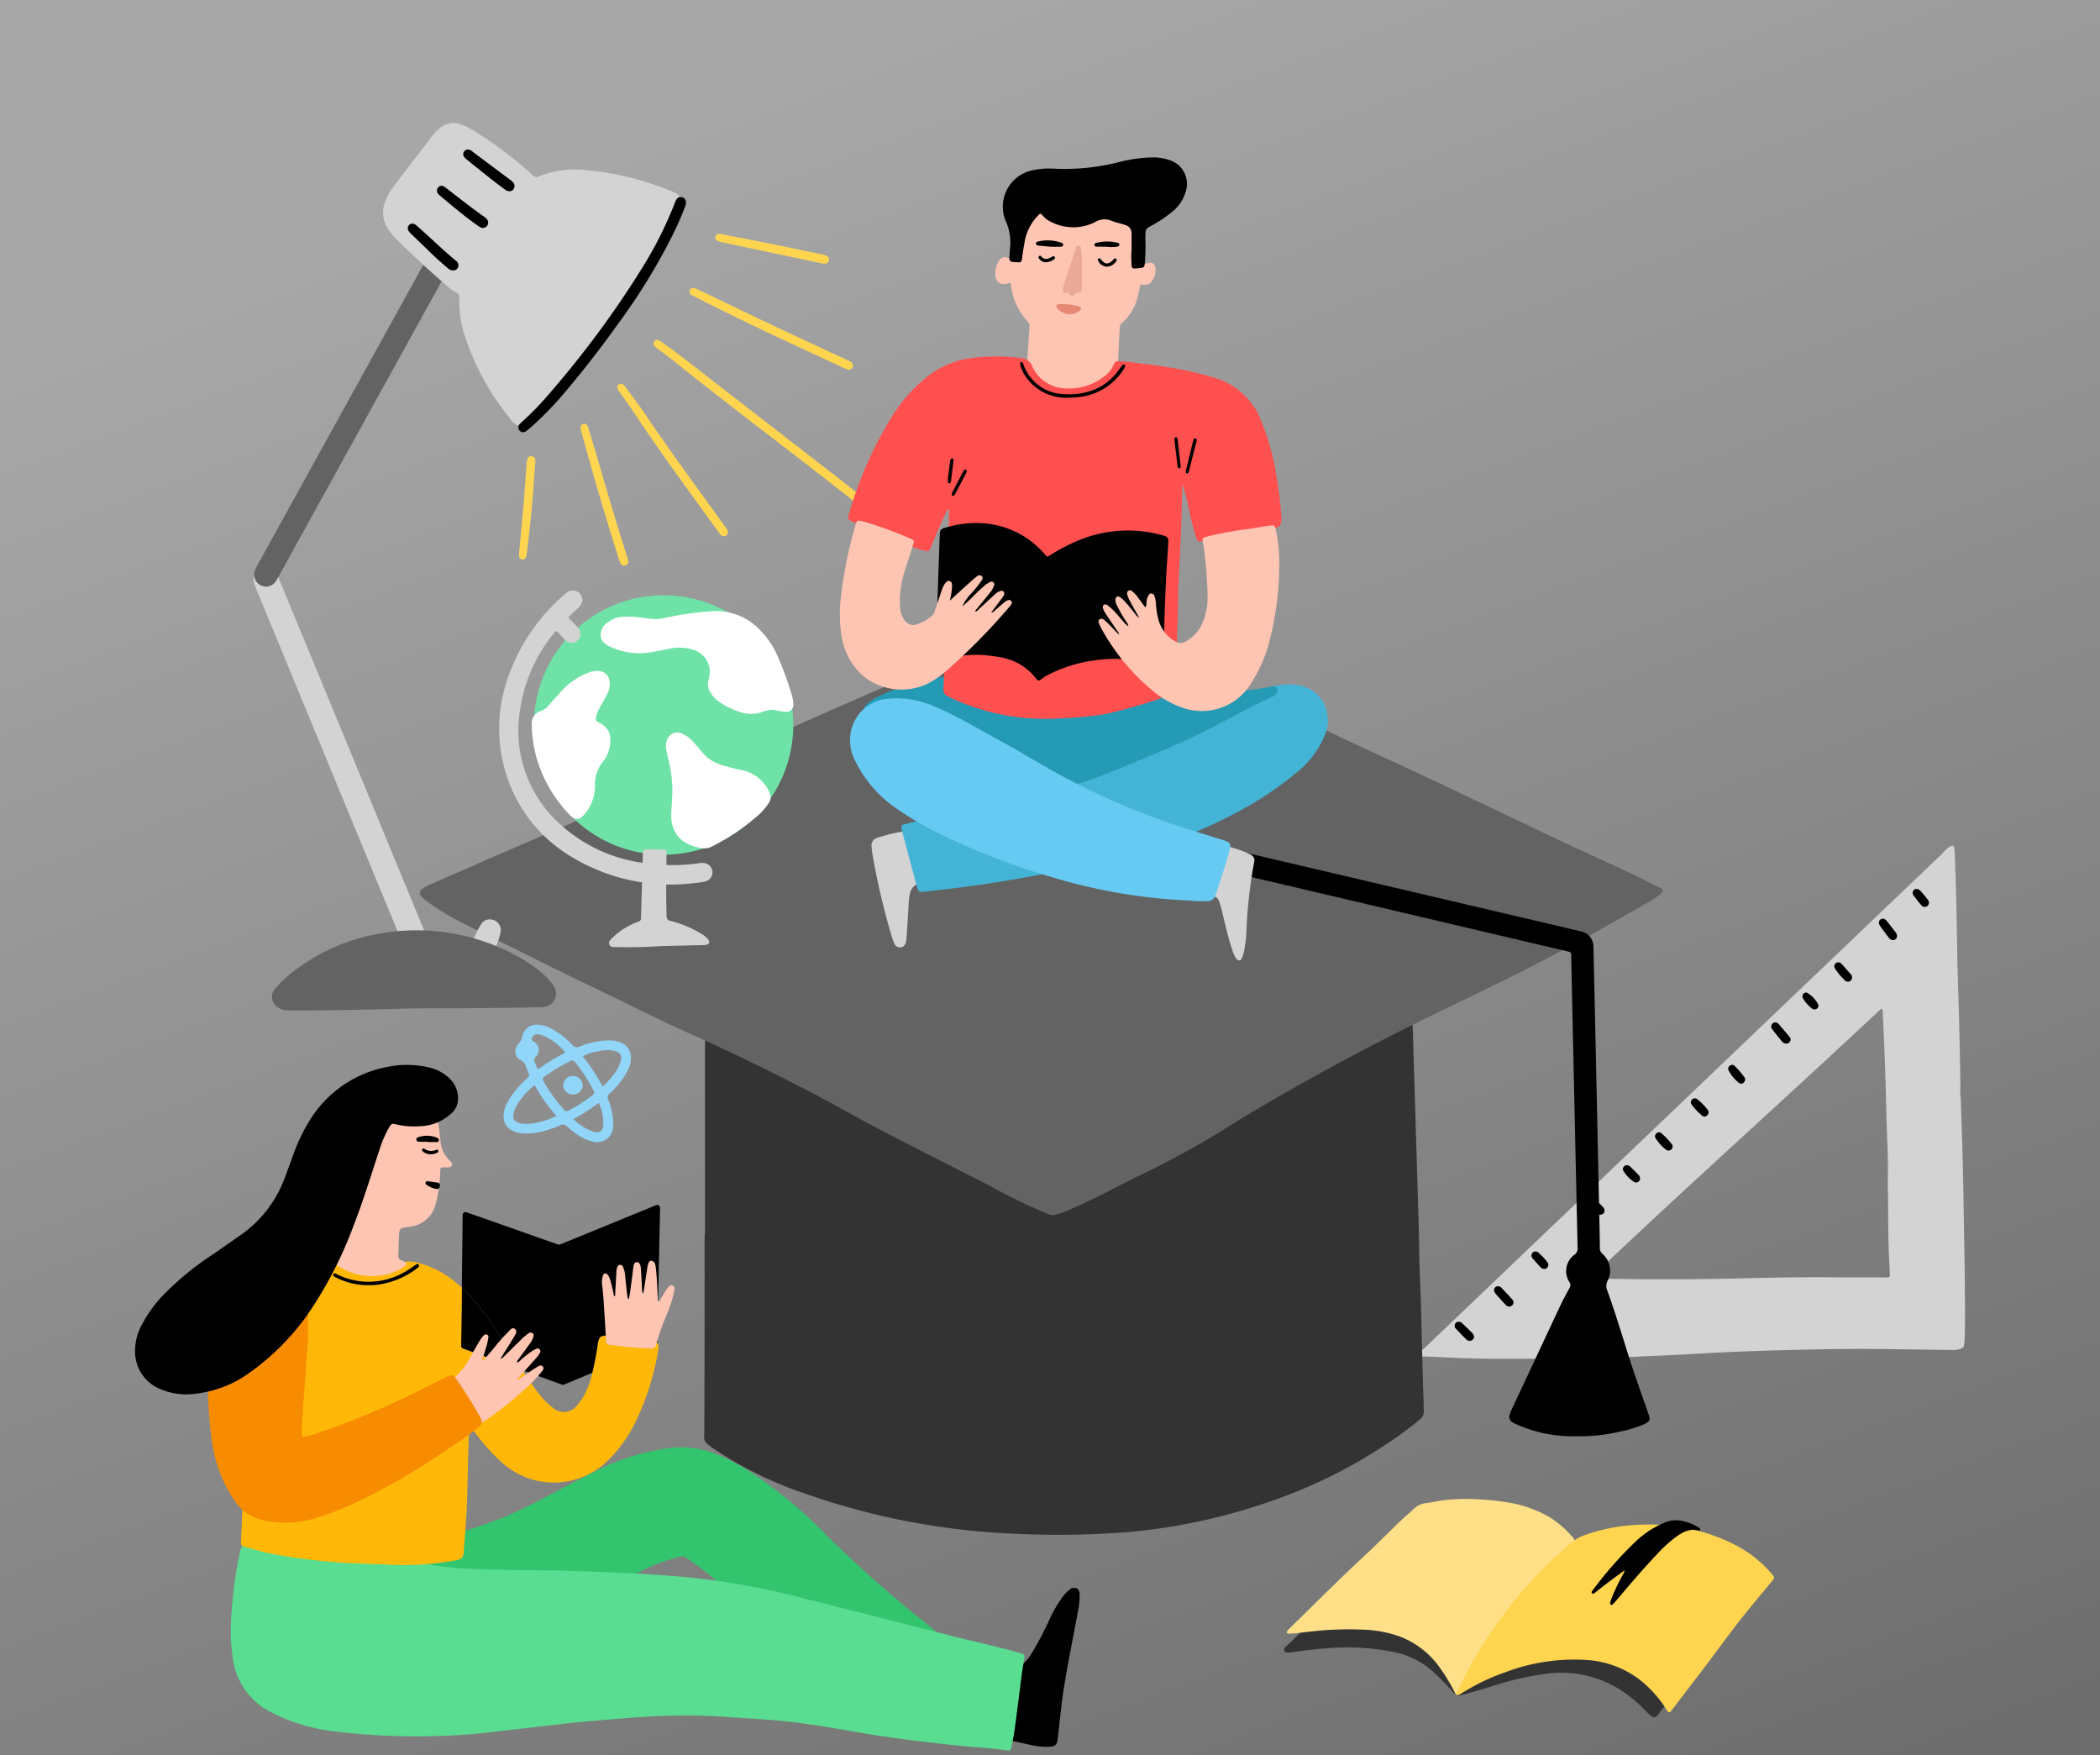 <svg xmlns="http://www.w3.org/2000/svg" xmlns:xlink="http://www.w3.org/1999/xlink" width="280" height="234" viewBox="0 0 280 234">
  <rect x="0" y="0" width="280" height="234" fill="#808080" stroke="none"/>
  <defs>
    <linearGradient id="linear-gradient" x1="0.5" x2="0.947" y2="1" gradientUnits="objectBoundingBox">
      <stop offset="0" stop-color="#a7a7a7"/>
      <stop offset="1" stop-color="#6d6d6d"/>
    </linearGradient>
  </defs>
  <g id="Group_9190" data-name="Group 9190" transform="translate(-972 -1703.191)">
    <rect id="_22221" data-name="22221" width="280" height="234" transform="translate(972 1703.191)" fill="url(#linear-gradient)"/>
    <g id="OBJECTS" transform="translate(-23.501 1468.375)">
      <g id="Group_9047" data-name="Group 9047" transform="translate(1184.769 347.555)">
        <path id="Path_13290" data-name="Path 13290" d="M2343.647,1022.3c.1,3.048.212,6.1.285,9.144.083,3.465.121,6.931.19,10.4q.114,5.753.093,11.506c0,.6-.045,1.2-.09,1.8-.042.565-.129.636-.68.8a3.252,3.252,0,0,1-.96.1q-4.678-.062-9.357-.124c-4.9-.06-9.8.055-14.693.193q-5.228.148-10.453.464c-2.467.149-4.937.228-7.405.356-3.924.205-7.851.261-11.778.265-3.674,0-7.348.068-11.021-.05-1.916-.061-3.831-.163-5.746-.246a1.651,1.651,0,0,1-.277-.02c-.266-.058-.333-.207-.2-.455a2.572,2.572,0,0,1,.565-.6q9.349-8.932,18.7-17.86,25.143-24.011,50.29-48.02a6.042,6.042,0,0,1,1.054-.993c.414-.24.569-.173.651.3a3.2,3.2,0,0,1,.031.415c.185,4.456.272,8.913.34,13.372.047,3.072.176,6.143.253,9.214.064,2.541.108,5.082.153,7.623.014.808,0,1.616,0,2.424Zm-49.327,24.131a1.459,1.459,0,0,0,.694.1q9.877.214,19.755-.035c4.111-.106,8.225-.169,12.339-.128,2.2.022,4.391.013,6.586.007.537,0,.52-.02.5-.552-.072-1.546-.155-3.092-.186-4.639-.043-2.149-.02-4.3-.069-6.447-.032-1.434.03-2.865-.008-4.3-.055-2.055-.156-4.109-.2-6.165-.1-4.412-.265-8.82-.477-13.228-.007-.151.06-.328-.2-.5C2320.248,1022.559,2307.122,1034.254,2294.32,1046.435Z" transform="translate(-2271.488 -988.818)" fill="#d3d3d3"/>
        <path id="Path_13291" data-name="Path 13291" d="M2616.445,1161.881a.684.684,0,0,1,.533.278q.7.812,1.381,1.634a.511.511,0,0,1,.031.7.593.593,0,0,1-.751.145.731.731,0,0,1-.27-.206q-.653-.8-1.29-1.62a.561.561,0,0,1-.043-.705A.5.5,0,0,1,2616.445,1161.881Z" transform="translate(-2569.036 -1138.319)"/>
        <path id="Path_13292" data-name="Path 13292" d="M2723.782,1062.575a.552.552,0,0,1-.761.531.851.851,0,0,1-.319-.254c-.406-.529-.815-1.057-1.191-1.607-.243-.356-.192-.667.073-.855s.553-.125.833.219c.392.481.764.979,1.146,1.469A.936.936,0,0,1,2723.782,1062.575Z" transform="translate(-2660.107 -1050.556)"/>
        <path id="Path_13293" data-name="Path 13293" d="M2347.1,1422.318a.57.57,0,0,1-.961.425c-.231-.222-.443-.465-.658-.7-.261-.29-.532-.573-.772-.88-.269-.344-.256-.65-.005-.857a.569.569,0,0,1,.8.1c.485.489.947,1,1.412,1.509A.717.717,0,0,1,2347.1,1422.318Z" transform="translate(-2334.571 -1361.45)"/>
        <path id="Path_13294" data-name="Path 13294" d="M2306.415,1455a.707.707,0,0,1,.487.233c.431.417.868.829,1.285,1.26.306.316.331.608.115.859a.6.6,0,0,1-.917-.033c-.469-.444-.912-.915-1.354-1.386a.534.534,0,0,1-.121-.637A.506.506,0,0,1,2306.415,1455Z" transform="translate(-2301.172 -1391.531)"/>
        <path id="Path_13295" data-name="Path 13295" d="M2678.334,1103.05a.578.578,0,0,1,.371.17c.433.48.864.963,1.285,1.454a.581.581,0,0,1,.081.652.535.535,0,0,1-.878.139,7.848,7.848,0,0,1-1.329-1.591A.528.528,0,0,1,2678.334,1103.05Z" transform="translate(-2622.461 -1087.497)"/>
        <path id="Path_13296" data-name="Path 13296" d="M2576.006,1205.327c-.018.446-.465.741-.79.506a4.934,4.934,0,0,1-1.437-1.726.467.467,0,0,1,.2-.6.441.441,0,0,1,.576-.006,11.271,11.271,0,0,1,1.386,1.61A.58.58,0,0,1,2576.006,1205.327Z" transform="translate(-2532.583 -1174.182)"/>
        <path id="Path_13297" data-name="Path 13297" d="M2504.485,1271.344a.545.545,0,0,1-.833.516,5.889,5.889,0,0,1-1.434-1.556.478.478,0,0,1,.1-.629.469.469,0,0,1,.631-.073,10.325,10.325,0,0,1,1.467,1.531A.574.574,0,0,1,2504.485,1271.344Z" transform="translate(-2470.738 -1231.296)"/>
        <path id="Path_13298" data-name="Path 13298" d="M2537.264,1236.754a.523.523,0,0,1,.8-.477,7.584,7.584,0,0,1,1.45,1.458.519.519,0,0,1-.049.7.482.482,0,0,1-.684.086,7.847,7.847,0,0,1-1.448-1.551A.608.608,0,0,1,2537.264,1236.754Z" transform="translate(-2501.08 -1202.508)"/>
        <path id="Path_13299" data-name="Path 13299" d="M2472.919,1303.41a.531.531,0,0,1-.81.461,4.762,4.762,0,0,1-1.417-1.487.446.446,0,0,1,.094-.572.49.49,0,0,1,.628-.108,1.538,1.538,0,0,1,.325.252c.313.306.616.621.927.929A.781.781,0,0,1,2472.919,1303.41Z" transform="translate(-2443.513 -1259.045)"/>
        <path id="Path_13300" data-name="Path 13300" d="M2382.779,1388.489a.627.627,0,0,1-.479-.239c-.342-.373-.691-.742-1.015-1.13a.549.549,0,1,1,.773-.776,8.683,8.683,0,0,1,1.137,1.2.583.583,0,0,1,.052.708A.485.485,0,0,1,2382.779,1388.489Z" transform="translate(-2366.17 -1332.058)"/>
        <path id="Path_13301" data-name="Path 13301" d="M2754.919,1031.184a.73.73,0,0,1,.614.245c.327.385.663.764.967,1.166a.6.6,0,0,1-.031.864.585.585,0,0,1-.85-.145c-.347-.4-.667-.819-.986-1.24a.551.551,0,0,1-.044-.647A.471.471,0,0,1,2754.919,1031.184Z" transform="translate(-2688.746 -1025.416)"/>
        <path id="Path_13302" data-name="Path 13302" d="M2438.607,1335.558a.532.532,0,0,1-.843.485,6,6,0,0,1-1.264-1.271.484.484,0,0,1,.089-.687.472.472,0,0,1,.636-.049,8.918,8.918,0,0,1,1.259,1.183A.562.562,0,0,1,2438.607,1335.558Z" transform="translate(-2413.944 -1286.948)"/>
        <path id="Path_13303" data-name="Path 13303" d="M2646.991,1132.609a3.607,3.607,0,0,1,1.6,1.713.539.539,0,0,1-.849.443,4.767,4.767,0,0,1-1.233-1.387A.517.517,0,0,1,2646.991,1132.609Z" transform="translate(-2595.385 -1113.032)"/>
      </g>
      <g id="Group_9048" data-name="Group 9048" transform="translate(1166.713 434.633)">
        <path id="Path_13304" data-name="Path 13304" d="M2147.8,1752.578a18.046,18.046,0,0,1,4.563.448,12.208,12.208,0,0,1,6.884,4.161,39.429,39.429,0,0,1,2.7,3.329.4.4,0,0,0,.54.178,2.315,2.315,0,0,0,.392-.164,29.057,29.057,0,0,1,6.386-2.657,34.364,34.364,0,0,1,6.133-1.432,15.217,15.217,0,0,1,9.305,1.707,13.048,13.048,0,0,1,4.738,4.311c.356.54.351.6-.057,1.1-.235.286-.437.6-.664.889-.319.41-.594.445-.987.109-.268-.23-.514-.486-.76-.739a18.586,18.586,0,0,0-2.143-1.9,14.737,14.737,0,0,0-10.845-2.961,40.623,40.623,0,0,0-7.589,1.752c-1.071.332-2.152.632-3.23.941-.222.064-.448.117-.676.158a1.119,1.119,0,0,1-1.135-.416,34.327,34.327,0,0,0-2.512-2.582,10.988,10.988,0,0,0-5.554-2.759,31.353,31.353,0,0,0-8.786-.461q-2.349.183-4.675.537a2.507,2.507,0,0,1-.532.042.41.41,0,0,1-.333-.677.725.725,0,0,1,.141-.157c.717-.607,1.358-1.291,2.033-1.941a1.316,1.316,0,0,1,.8-.373c1.383-.147,2.764-.31,4.149-.432C2146.655,1752.537,2147.229,1752.578,2147.8,1752.578Z" transform="translate(-2138.865 -1735.661)" fill="#333"/>
        <path id="Path_13305" data-name="Path 13305" d="M2179.906,1634.182c-.014.2-.17.3-.291.425q-1.531,1.579-3.072,3.151a67.674,67.674,0,0,0-6.515,7.447q-1.935,2.647-3.693,5.41a20.357,20.357,0,0,0-1.795,3.457c-.072.184-.09.461-.359.462-.224,0-.285-.241-.371-.408a23.9,23.9,0,0,0-2.1-3.413,11.46,11.46,0,0,0-5.576-4.079,16.27,16.27,0,0,0-4.625-.781,43.617,43.617,0,0,0-5.4.111c-1.155.1-2.3.248-3.457.369a7.476,7.476,0,0,1-.907.052c-.309-.006-.373-.159-.183-.4a3.5,3.5,0,0,1,.33-.344c3.288-3.213,6.531-6.469,9.9-9.6,1.605-1.495,3.148-3.053,4.731-4.57.638-.612,1.307-1.192,1.965-1.783a2.574,2.574,0,0,1,1.462-.686c.883-.107,1.751-.325,2.639-.419a24.674,24.674,0,0,1,4.326-.1,34.329,34.329,0,0,1,4.358.469,16.266,16.266,0,0,1,5.191,1.89,13.223,13.223,0,0,1,3.015,2.579A1.31,1.31,0,0,1,2179.906,1634.182Z" transform="translate(-2141.105 -1628.418)" fill="#ffe088"/>
        <path id="Path_13306" data-name="Path 13306" d="M2333.41,1653.57a25.142,25.142,0,0,1,11.154,2.529,15.944,15.944,0,0,1,5.3,4.1c.354.431.375.463.021.893-1.02,1.24-2.054,2.469-3.073,3.709-2.118,2.578-4.037,5.3-6.061,7.95q-2.1,2.752-4.206,5.507a2.23,2.23,0,0,1-.205.242.237.237,0,0,1-.4-.039c-.083-.114-.156-.235-.233-.352a15.855,15.855,0,0,0-3.465-3.834,12.962,12.962,0,0,0-7.038-2.64,25.854,25.854,0,0,0-10.911,1.634,27.433,27.433,0,0,0-5.709,2.735,2.658,2.658,0,0,1-.466.255c-.229.086-.353-.029-.293-.256a1.414,1.414,0,0,1,.1-.241,58.3,58.3,0,0,1,15.359-19.9,5.345,5.345,0,0,1,1.669-.905,24.305,24.305,0,0,1,6.367-1.308C2332.017,1653.6,2332.711,1653.574,2333.41,1653.57Z" transform="translate(-2284.805 -1650.146)" fill="#ffd550"/>
        <path id="Path_13307" data-name="Path 13307" d="M2444.41,1656.077c-1.2.865-2.321,1.695-3.42,2.559-.181.142-.357.291-.542.427-.108.079-.23.222-.372.094-.163-.147-.016-.283.069-.412.01-.015.021-.028.032-.042a50.935,50.935,0,0,1,5.819-6.576,12.541,12.541,0,0,1,3.985-2.505,3.815,3.815,0,0,1,2.158-.117,6.581,6.581,0,0,1,2.119.852,1.472,1.472,0,0,1,.134.086.2.2,0,0,1,.094.226.168.168,0,0,1-.218.1c-1.362-.328-2.377.364-3.358,1.119a19.407,19.407,0,0,0-2.168,2.029c-1.915,2.009-3.7,4.126-5.491,6.243-.136.161-.282.315-.433.463a.2.2,0,0,1-.245.038.2.2,0,0,1-.1-.224,4.967,4.967,0,0,1,.178-.6,29.41,29.41,0,0,1,1.547-3.228A1.2,1.2,0,0,0,2444.41,1656.077Z" transform="translate(-2399.004 -1646.548)"/>
      </g>
      <g id="Group_9050" data-name="Group 9050" transform="translate(1051.49 316.068)">
        <g id="Group_9049" data-name="Group 9049" transform="translate(0 0)">
          <path id="Path_13308" data-name="Path 13308" d="M1570.981,1188.2q0-13.244,0-26.488a4.743,4.743,0,0,1,.025-.761.618.618,0,0,1,.922-.5,8.634,8.634,0,0,1,.8.412q22.11,11.932,44.213,23.877a1,1,0,0,0,1.136-.061q7.474-4.451,15.017-8.785c5.715-3.275,11.5-6.417,17.426-9.292,3.034-1.471,6-3.088,8.989-4.644,1.476-.768,2.976-1.487,4.486-2.182.084-.039.167-.08.253-.113.666-.255,1.039-.042,1.081.67.056.946.067,1.894.1,2.841q.347,11.47.691,22.94c.08,2.726.088,5.455.206,8.179.236,5.427.255,10.859.479,16.285.015.369,0,.74.025,1.109a1.26,1.26,0,0,1-.5,1.084c-.931.8-1.91,1.533-2.906,2.246a67.462,67.462,0,0,1-17.494,8.864,79.213,79.213,0,0,1-18.179,3.912,118.639,118.639,0,0,1-15.515.248,95.771,95.771,0,0,1-28.132-5.427,50.779,50.779,0,0,1-11.846-5.828c-1.675-1.13-1.366-1.082-1.363-2.65.006-4.461.028-8.922.035-13.382q.01-6.275,0-12.551Z" transform="translate(-1532.973 -1104.825)" fill="#333"/>
          <path id="Path_13309" data-name="Path 13309" d="M1376.984,838.294a2.331,2.331,0,0,1-.963-.266,74.56,74.56,0,0,1-7.348-3.574c-4.979-2.542-9.969-5.06-14.931-7.635-2.6-1.351-5.141-2.828-7.734-4.2q-8.732-4.618-17.75-8.652c-4.323-1.936-8.531-4.11-12.807-6.145-5.528-2.63-10.967-5.441-16.476-8.109a33.172,33.172,0,0,1-5.587-3.335,3.971,3.971,0,0,1-.62-.55.633.633,0,0,1,.122-1.059,6.272,6.272,0,0,1,1.281-.686c3.279-1.435,6.557-2.876,9.843-4.3,12.02-5.2,24.074-10.319,36.055-15.6,10.355-4.569,20.7-9.146,31.177-13.44,2.542-1.043,5.139-1.949,7.66-3.048a1.707,1.707,0,0,1,1.4-.006c1.2.48,2.353,1.075,3.519,1.632q12.944,6.183,25.8,12.541c4.852,2.384,9.774,4.616,14.677,6.893,6.516,3.025,12.984,6.149,19.472,9.234,3.379,1.607,6.8,3.133,10.19,4.709,1.277.593,2.5,1.3,3.794,1.862a1.809,1.809,0,0,1,.3.165c.244.168.269.365.047.569a7.82,7.82,0,0,1-1.38,1.041c-3.447,1.977-6.9,3.946-10.387,5.848-5.724,3.119-11.592,5.946-17.458,8.777-8.14,3.928-16.124,8.145-23.92,12.716-1.893,1.11-3.764,2.26-5.621,3.43a122.033,122.033,0,0,1-11.147,6.037c-2.817,1.389-5.577,2.9-8.456,4.159a14.679,14.679,0,0,1-2.323.9C1377.238,838.242,1377.057,838.278,1376.984,838.294Z" transform="translate(-1292.534 -757.539)" fill="#636363"/>
        </g>
        <path id="Path_13310" data-name="Path 13310" d="M2098.37,1065.1a18.26,18.26,0,0,1-7.858-1.555,4.579,4.579,0,0,1-.561-.27.847.847,0,0,1-.41-1.121,3.951,3.951,0,0,1,.2-.516q3.241-6.938,6.491-13.871c.383-.815.819-1.6,1.249-2.4a.7.7,0,0,0,0-.823,2.7,2.7,0,0,1,.681-3.648,1.008,1.008,0,0,0,.416-.934q-.432-19.271-.846-38.543c-.019-.879.126-.816-.818-1.038q-13.187-3.095-26.371-6.2-11.027-2.591-22.055-5.18a3.629,3.629,0,0,1-.723-.231,1.467,1.467,0,0,1,.618-2.791,2.938,2.938,0,0,1,.752.1q11.161,2.627,22.324,5.248,13.524,3.173,27.049,6.343c.2.048.406.09.606.146a2.031,2.031,0,0,1,1.574,2.022q.137,5.927.266,11.854.268,12.34.533,24.679.039,1.8.06,3.605a.963.963,0,0,0,.328.786,2.971,2.971,0,0,1,.71,3.6,1.544,1.544,0,0,0-.052,1.307c1.407,3.864,2.495,7.833,3.837,11.719.543,1.572,1.1,3.137,1.647,4.709.29.835.221,1.027-.593,1.408a15.261,15.261,0,0,1-3.107.956A23.546,23.546,0,0,1,2098.37,1065.1Z" transform="translate(-1944.22 -954.878)"/>
      </g>
      <g id="Group_9051" data-name="Group 9051" transform="translate(1062.052 313.537)">
        <path id="Path_13311" data-name="Path 13311" d="M1438.747,761.085a17.291,17.291,0,1,1-16.943-17.416A17.239,17.239,0,0,1,1438.747,761.085Z" transform="translate(-1399.529 -743.024)" fill="#6fe2a8"/>
        <path id="Path_13312" data-name="Path 13312" d="M1484.582,1005.3c-2.043.133-3.958.177-5.875.126-.342-.009-.76.054-.921-.32-.175-.4.172-.688.427-.938a9.623,9.623,0,0,1,3.252-2.066c.533-.21.527-.207.543-.781q.118-4.119.246-8.239c.02-.63.058-.673.672-.683q.969-.015,1.94.009c.531.014.543.039.538.563-.013,1.362-.034,2.725-.038,4.088,0,1.409-.011,2.817.051,4.226a.59.59,0,0,0,.526.652,15.123,15.123,0,0,1,4.134,1.737,2.989,2.989,0,0,1,.854.7c.309.412.2.68-.315.761a5.954,5.954,0,0,1-.76.036C1488.055,1005.212,1486.254,1005.256,1484.582,1005.3Z" transform="translate(-1463.086 -957.887)" fill="#d3d3d3"/>
        <path id="Path_13313" data-name="Path 13313" d="M1473.613,759.827c.9.044,1.793.2,2.689.286a5.358,5.358,0,0,0,1.784-.123,40.552,40.552,0,0,1,6.163-.889,8.047,8.047,0,0,1,6.694,2.706,10.607,10.607,0,0,1,2.073,3.092,40.108,40.108,0,0,1,2.043,5.588,3.476,3.476,0,0,1,.146.955.951.951,0,0,1-1.142,1.056,7.868,7.868,0,0,1-1.161-.186,2.131,2.131,0,0,0-1.292.043c-.15.058-.315.078-.464.138a4.573,4.573,0,0,1-3.378-.069,10.137,10.137,0,0,1-2.518-1.293,3.722,3.722,0,0,1-1.143-1.281,2.06,2.06,0,0,1-.208-1.6,3.291,3.291,0,0,0,.135-.606,3.06,3.06,0,0,0-2.282-3.434,6.111,6.111,0,0,0-3.282-.063c-.773.135-1.54.307-2.314.431a9.164,9.164,0,0,1-5.279-.709c-.679-.3-1.286-.712-1.357-1.525a2.037,2.037,0,0,1,1.046-1.838,3.694,3.694,0,0,1,2.148-.673C1473.013,759.822,1473.313,759.827,1473.613,759.827Z" transform="translate(-1455.979 -756.334)" fill="#fff"/>
        <path id="Path_13314" data-name="Path 13314" d="M1377.735,744.369c-.172.046-.247.2-.344.32a20.793,20.793,0,0,0-4.492,10.142,16.826,16.826,0,0,0,6.007,15.852,20.386,20.386,0,0,0,10.391,4.58,25.229,25.229,0,0,0,7.527.033,2.563,2.563,0,0,1,.415-.027,1.282,1.282,0,0,1,1.307,1.1,1.258,1.258,0,0,1-1,1.385,11.161,11.161,0,0,1-1.438.209,25.55,25.55,0,0,1-15.946-3.269,19.644,19.644,0,0,1-9.5-12.669,20.3,20.3,0,0,1,.674-11.6,25.74,25.74,0,0,1,7.515-10.967,2.672,2.672,0,0,1,.444-.331,1.252,1.252,0,0,1,1.6,1.884,12.844,12.844,0,0,1-.951.909c-.151.143-.3.289-.45.432s-.134.266.01.408c.347.339.69.683,1.025,1.034a1.263,1.263,0,0,1,.409,1.127,1.186,1.186,0,0,1-1.935.711,10.405,10.405,0,0,1-.91-.949A1.007,1.007,0,0,0,1377.735,744.369Z" transform="translate(-1370.111 -738.949)" fill="#d3d3d3"/>
        <path id="Path_13315" data-name="Path 13315" d="M1402.144,825.4c0-.185,0-.369,0-.554a1.679,1.679,0,0,1,1.231-1.842,2.34,2.34,0,0,0,1.039-.784c.539-.6,1.081-1.2,1.619-1.8a9.309,9.309,0,0,1,3.547-2.471,2.951,2.951,0,0,1,1.622-.248,1.512,1.512,0,0,1,1.316,1.4,2.868,2.868,0,0,1-.336,1.673c-.306.594-.647,1.172-.968,1.758a4.759,4.759,0,0,0-.529,1.348.487.487,0,0,0,.3.618l.062.031c1.523.742,1.793,1.892,1.432,3.486a4.294,4.294,0,0,1-.844,1.732,4.85,4.85,0,0,0-1.072,3.277,5.639,5.639,0,0,1-.836,2.964,5.448,5.448,0,0,1-.512.738c-.723.875-1.31.918-2.064.093a18.432,18.432,0,0,1-3.914-6.15A17.383,17.383,0,0,1,1402.144,825.4Z" transform="translate(-1397.781 -806.947)" fill="#fff"/>
        <path id="Path_13316" data-name="Path 13316" d="M1534.214,888.705c.056-1.129.181-2.253.148-3.388a17.5,17.5,0,0,0-.529-3.692q-.166-.671-.281-1.354a2.4,2.4,0,0,1,.068-1.164,1.456,1.456,0,0,1,2.04-.943,4.57,4.57,0,0,1,1.581,1.212c.344.373.665.767.988,1.159a5.449,5.449,0,0,0,2.778,1.847c.889.251,1.776.51,2.683.675a5.094,5.094,0,0,1,3.615,2.949,1.373,1.373,0,0,1-.139,1.5,8.467,8.467,0,0,1-1.362,1.562,30.492,30.492,0,0,1-6.063,4.105,2.35,2.35,0,0,1-1.794.211,5.853,5.853,0,0,1-2.217-.919,4.088,4.088,0,0,1-1.515-3.141C1534.2,889.122,1534.214,888.913,1534.214,888.705Z" transform="translate(-1511.265 -859.092)" fill="#fff"/>
      </g>
      <g id="Group_9053" data-name="Group 9053" transform="translate(1062.643 371.425)">
        <path id="Path_13324" data-name="Path 13324" d="M1378.975,1164.148a3.878,3.878,0,0,1,1.847.527,10.625,10.625,0,0,1,2.788,2.149.791.791,0,0,0,1.016.234,10.362,10.362,0,0,1,3.771-.816,4.223,4.223,0,0,1,1.566.242,2.123,2.123,0,0,1,1.473,2.187,4.077,4.077,0,0,1-.566,1.836,10.571,10.571,0,0,1-2.211,2.738.713.713,0,0,0-.229.946,8.582,8.582,0,0,1,.558,2,5.5,5.5,0,0,1,.052,1.589,2.085,2.085,0,0,1-2.621,1.958,4.71,4.71,0,0,1-1.425-.523,9.01,9.01,0,0,1-2.02-1.454.787.787,0,0,0-1.026-.183,12.727,12.727,0,0,1-3.173.967,7.626,7.626,0,0,1-2,.065,2.949,2.949,0,0,1-1.306-.428,2.03,2.03,0,0,1-1.005-1.719,3.873,3.873,0,0,1,.524-1.986,11.621,11.621,0,0,1,2.48-3.052c.483-.451.485-.449.22-1.088a5.636,5.636,0,0,1-.226-.581,1.343,1.343,0,0,0-.7-.865,1.356,1.356,0,0,1-.312-2.183,1.735,1.735,0,0,0,.472-.879A1.946,1.946,0,0,1,1378.975,1164.148Zm3.9,11.555a2.218,2.218,0,0,0,.217-.09,23.283,23.283,0,0,0,3.26-2.081c.274-.208.217-.4.086-.652a22.483,22.483,0,0,0-2.424-3.7.479.479,0,0,0-.7-.179,25.02,25.02,0,0,0-3.421,2.084.368.368,0,0,0-.13.57,21.628,21.628,0,0,0,2.737,3.813A.488.488,0,0,0,1382.879,1175.7Zm-1.363.623a24.386,24.386,0,0,1-2.932-4.136,11.417,11.417,0,0,0-1.892,2,5.3,5.3,0,0,0-.808,1.443c-.352,1.01-.019,1.556,1.036,1.7a5.55,5.55,0,0,0,1.856-.111A11.309,11.309,0,0,0,1381.516,1176.326Zm6.145-3.926a10.768,10.768,0,0,0,1.785-2.038,4.5,4.5,0,0,0,.607-1.233c.254-.871,0-1.315-.877-1.515a5.1,5.1,0,0,0-2.256.112,5.7,5.7,0,0,0-1.9.632A24.736,24.736,0,0,1,1387.661,1172.4Zm-4.953-4.543a8.129,8.129,0,0,0-2.5-2.039,3.224,3.224,0,0,0-1.106-.38.739.739,0,0,0-.786.313c-.146.238-.187.423.112.63a1.227,1.227,0,0,1,.323,2.035.706.706,0,0,0-.105.812c.082.19.159.383.231.578.087.233.221.267.42.122A25.809,25.809,0,0,1,1382.708,1167.857Zm1.063,8.881a7.307,7.307,0,0,0,2.647,1.669c.83.249,1.264-.031,1.341-.872a6.534,6.534,0,0,0-.592-2.984A27.963,27.963,0,0,1,1383.771,1176.739Z" transform="translate(-1374.457 -1164.148)" fill="#91d6f9"/>
        <path id="Path_13325" data-name="Path 13325" d="M1434.1,1216.8a1.327,1.327,0,0,1-1.313-1.262,1.311,1.311,0,0,1,2.614,0A1.309,1.309,0,0,1,1434.1,1216.8Z" transform="translate(-1424.847 -1207.491)" fill="#91d6f9"/>
      </g>
      <g id="Group_9056" data-name="Group 9056" transform="translate(1029.323 251.222)">
        <path id="Path_13326" data-name="Path 13326" d="M1550.607,516a.523.523,0,0,1-.7.472,1.6,1.6,0,0,1-.588-.362c-7.631-6.106-15.478-11.925-23.129-18-1.439-1.143-2.863-2.307-4.355-3.381a1.965,1.965,0,0,1-.362-.325.453.453,0,0,1-.036-.585.439.439,0,0,1,.545-.192,2.57,2.57,0,0,1,.538.313c1.987,1.378,3.878,2.889,5.789,4.372q8.351,6.483,16.715,12.95c1.709,1.326,3.4,2.68,5.095,4.022C1550.358,515.464,1550.629,515.629,1550.607,516Z" transform="translate(-1468.032 -464.679)" fill="#ffd550"/>
        <path id="Path_13327" data-name="Path 13327" d="M1486.253,536.434c.292.03.457.266.622.491.909,1.244,1.853,2.465,2.714,3.742,3.293,4.883,6.78,9.623,10.227,14.391.192.265.4.523.561.8a.573.573,0,0,1-.1.816.587.587,0,0,1-.8-.153,3.554,3.554,0,0,1-.25-.337c-3.879-5.379-7.831-10.7-11.483-16.249-.539-.819-1.134-1.6-1.7-2.4a1.855,1.855,0,0,1-.278-.481A.488.488,0,0,1,1486.253,536.434Z" transform="translate(-1437.27 -501.69)" fill="#ffd550"/>
        <path id="Path_13328" data-name="Path 13328" d="M1557.091,442.705a2.025,2.025,0,0,1,.718.264c3.448,1.65,6.889,3.316,10.345,4.949,3.121,1.475,6.257,2.915,9.385,4.371a4.877,4.877,0,0,1,.5.243.55.55,0,0,1,.28.713.569.569,0,0,1-.754.306,2.691,2.691,0,0,1-.383-.162c-6.7-3.114-13.423-6.181-20-9.566a2.734,2.734,0,0,1-.419-.245.477.477,0,0,1-.159-.568A.457.457,0,0,1,1557.091,442.705Z" transform="translate(-1498.456 -420.722)" fill="#ffd550"/>
        <path id="Path_13329" data-name="Path 13329" d="M1456.252,593.884a.573.573,0,0,1-.383.64.515.515,0,0,1-.645-.276,2.976,2.976,0,0,1-.2-.523c-1.791-5.583-3.431-11.213-4.983-16.87a4.4,4.4,0,0,1-.131-.547c-.049-.348.1-.612.361-.666a.493.493,0,0,1,.593.362c.052.13.088.267.129.4,1.726,5.653,3.288,11.356,5.119,16.976C1456.168,593.558,1456.212,593.74,1456.252,593.884Z" transform="translate(-1406.307 -535.549)" fill="#ffd550"/>
        <path id="Path_13330" data-name="Path 13330" d="M1582.49,389.738c.44.091.959.209,1.481.306,4,.741,7.975,1.584,11.955,2.41a3.649,3.649,0,0,1,.667.186.522.522,0,0,1,.353.614.547.547,0,0,1-.608.459,1.506,1.506,0,0,1-.274-.038q-6.611-1.391-13.223-2.785a4.529,4.529,0,0,1-.6-.159c-.349-.125-.49-.345-.418-.627C1581.9,389.794,1582.13,389.723,1582.49,389.738Z" transform="translate(-1520.253 -374.965)" fill="#ffd550"/>
        <path id="Path_13331" data-name="Path 13331" d="M1391.668,609.972c-.149,2.437-.376,4.866-.64,7.292-.114,1.049-.245,2.1-.373,3.145a1.944,1.944,0,0,1-.1.478.442.442,0,0,1-.5.287.426.426,0,0,1-.406-.409,4.381,4.381,0,0,1,.016-.772q.579-5.744.967-11.5a3.984,3.984,0,0,1,.094-.625.514.514,0,0,1,.6-.451.542.542,0,0,1,.481.593,8.412,8.412,0,0,1-.062.841C1391.714,609.223,1391.692,609.6,1391.668,609.972Z" transform="translate(-1354.249 -563.003)" fill="#ffd550"/>
        <g id="Group_9055" data-name="Group 9055" transform="translate(0 0)">
          <path id="Path_13332" data-name="Path 13332" d="M1131.382,716.3a1.591,1.591,0,0,1,1.481,1.016c.275.6.514,1.207.765,1.814q5.545,13.424,11.088,26.848,3.906,9.459,7.808,18.919a2.586,2.586,0,0,1,.249.947,1.652,1.652,0,0,1-1.105,1.622,1.571,1.571,0,0,1-1.843-.6,4.412,4.412,0,0,1-.406-.815q-3.324-8.025-6.638-16.054-4.524-10.954-9.044-21.909-1.891-4.583-3.784-9.167a2.481,2.481,0,0,1-.235-.95A1.643,1.643,0,0,1,1131.382,716.3Z" transform="translate(-1129.717 -657.072)" fill="#d3d3d3"/>
          <path id="Path_13333" data-name="Path 13333" d="M1345.5,1061.036a1.448,1.448,0,0,1,1.529,1.649,9.529,9.529,0,0,1-1.094,2.864,1.435,1.435,0,0,1-1.885.538,1.519,1.519,0,0,1-.844-1.8,11.071,11.071,0,0,1,1.239-2.654A1.332,1.332,0,0,1,1345.5,1061.036Z" transform="translate(-1314.089 -954.87)" fill="#d3d3d3"/>
          <path id="Path_13334" data-name="Path 13334" d="M1166.657,1082.308c-5.567.145-11.134.3-16.7.272a2.619,2.619,0,0,1-1.34-.281,1.676,1.676,0,0,1-.47-2.722,16.541,16.541,0,0,1,3.2-2.8,25.668,25.668,0,0,1,10.551-4.418,27.932,27.932,0,0,1,18.774,3.168,18.513,18.513,0,0,1,3.281,2.352,6.75,6.75,0,0,1,1.163,1.3,1.813,1.813,0,0,1-1.4,2.957c-.322.026-.646.026-.97.032q-6.9.139-13.793.136Z" transform="translate(-1145.201 -964.284)" fill="#636363"/>
          <path id="Path_13335" data-name="Path 13335" d="M1154.386,411.5a1.586,1.586,0,0,1,1.488,2,3.749,3.749,0,0,1-.409.892l-18.035,32.651q-1.952,3.536-3.9,7.072a6.852,6.852,0,0,1-.467.783,1.54,1.54,0,0,1-2.038.468,1.615,1.615,0,0,1-.7-2.006,6.382,6.382,0,0,1,.411-.815q10.086-18.263,20.176-36.524c.657-1.189,1.305-2.382,1.975-3.564A1.585,1.585,0,0,1,1154.386,411.5Z" transform="translate(-1130.143 -393.769)" fill="#636363"/>
          <g id="Group_9054" data-name="Group 9054" transform="translate(17.263)">
            <path id="Path_13336" data-name="Path 13336" d="M1266.655,305.179a3.2,3.2,0,0,1,0-.464.776.776,0,0,0-.515-.934,5.5,5.5,0,0,1-1.059-.789c-2.225-1.913-4.4-3.888-6.476-5.964a10.241,10.241,0,0,1-1.414-1.641,3.94,3.94,0,0,1-.468-3.5,8.409,8.409,0,0,1,1.45-2.551q1.982-2.588,3.971-5.17c.3-.389.592-.782.889-1.173a6.305,6.305,0,0,1,1.013-1.059,2.758,2.758,0,0,1,2.731-.543,7.205,7.205,0,0,1,1.635.758,51.912,51.912,0,0,1,8.021,6.02.663.663,0,0,0,.845.184,13.052,13.052,0,0,1,6.4-.831,39.206,39.206,0,0,1,11.264,2.8c.13.05.26.1.384.162a1.7,1.7,0,0,1,.956,2.157,9.258,9.258,0,0,1-.693,1.613,109.451,109.451,0,0,1-14.732,21.976c-1.3,1.5-2.55,3.04-3.879,4.515a2.1,2.1,0,0,1-3.562-.138,34.439,34.439,0,0,1-6.16-11.431A16.179,16.179,0,0,1,1266.655,305.179Z" transform="translate(-1256.513 -281.24)" fill="#d3d3d3"/>
            <path id="Path_13337" data-name="Path 13337" d="M1411.305,354.486a1.87,1.87,0,0,1-.182.616c-.452,1.236-1.011,2.423-1.58,3.606a81.7,81.7,0,0,1-7.346,11.947q-3.4,4.77-7.19,9.234a43.189,43.189,0,0,1-4.4,4.5,5.54,5.54,0,0,1-.594.484.628.628,0,0,1-.927-.09.645.645,0,0,1,.1-.887,2.222,2.222,0,0,1,.2-.192,41.155,41.155,0,0,0,3.972-4.136,130.127,130.127,0,0,0,12.275-16.712,51.617,51.617,0,0,0,4.167-8.355,2.567,2.567,0,0,1,.24-.506.654.654,0,0,1,.793-.273C1411.169,353.827,1411.3,354.085,1411.305,354.486Z" transform="translate(-1370.924 -343.82)"/>
            <path id="Path_13338" data-name="Path 13338" d="M1286.715,385.943a1.038,1.038,0,0,1-.742-.326c-.8-.676-1.583-1.367-2.332-2.1-.815-.8-1.642-1.582-2.46-2.376a2.334,2.334,0,0,1-.414-.469.619.619,0,0,1,.071-.78.6.6,0,0,1,.762-.1,1.666,1.666,0,0,1,.329.255c1.735,1.511,3.373,3.136,5.147,4.6a.713.713,0,0,1,.291.861A.684.684,0,0,1,1286.715,385.943Z" transform="translate(-1277.375 -366.294)"/>
            <path id="Path_13339" data-name="Path 13339" d="M1341.14,312.747a.937.937,0,0,1-.573-.218c-1.782-1.3-3.478-2.7-5.2-4.08a1.329,1.329,0,0,1-.271-.315.572.572,0,0,1,0-.66.6.6,0,0,1,.661-.268,1.254,1.254,0,0,1,.534.309q2.449,1.833,4.9,3.668a1.906,1.906,0,0,1,.515.462.706.706,0,0,1,.048.734A.638.638,0,0,1,1341.14,312.747Z" transform="translate(-1324.313 -303.66)"/>
            <path id="Path_13340" data-name="Path 13340" d="M1316.03,347.529a.7.7,0,0,1-.913.721,2.026,2.026,0,0,1-.479-.277c-1.753-1.226-3.377-2.62-5.023-3.985a1.385,1.385,0,0,1-.285-.305.617.617,0,0,1,.028-.782.566.566,0,0,1,.748-.155,2.207,2.207,0,0,1,.347.229c1.664,1.3,3.332,2.6,5.056,3.827C1315.779,347,1316.023,347.208,1316.03,347.529Z" transform="translate(-1302.03 -334.304)"/>
          </g>
        </g>
      </g>
      <g id="Group_9061" data-name="Group 9061" transform="translate(1013.501 376.786)">
        <g id="Group_9057" data-name="Group 9057" transform="translate(12.797 50.966)">
          <path id="Path_13341" data-name="Path 13341" d="M1288.948,1594.96c-2.441.142-4.781.129-7.12.079a33.9,33.9,0,0,1-8.072-.963,10.411,10.411,0,0,1-3.854-1.723,9.217,9.217,0,0,1-.726-.674.389.389,0,0,1-.142-.443c.079-.193.265-.178.426-.177a10.237,10.237,0,0,0,2.728-.378,81.543,81.543,0,0,0,11.091-3.42c2.788-1.182,5.456-2.6,8.127-4.02q2.41-1.278,4.86-2.481a30.064,30.064,0,0,1,9.4-2.792,12.049,12.049,0,0,1,5.78.719,27.483,27.483,0,0,1,5.957,3.248,61.243,61.243,0,0,1,9.011,7.653,158.276,158.276,0,0,0,13.483,11.926c.443.354.865.734,1.29,1.109.119.105.287.23.168.414s-.3.074-.449.026c-2.233-.7-4.524-1.177-6.771-1.823-3.179-.913-6.415-1.6-9.64-2.328-3.455-.782-6.934-1.45-10.412-2.119a4.464,4.464,0,0,1-2.258-1.061,45.884,45.884,0,0,0-4.063-3.086.991.991,0,0,0-.915-.17,24.7,24.7,0,0,0-4.974,1.841,6.171,6.171,0,0,1-3.313.694c-2.971-.2-5.953-.11-8.931-.054C1289.365,1594.964,1289.105,1594.96,1288.948,1594.96Z" transform="translate(-1247.019 -1577.874)" fill="#33c46e"/>
          <path id="Path_13342" data-name="Path 13342" d="M1873.459,1736.692a10.814,10.814,0,0,1-1.9-.259c-.739-.159-1.474-.338-2.215-.482-.7-.135-.787-.243-.7-.937.136-1.126.261-2.252.4-3.378.183-1.477.382-2.952.559-4.429a1.818,1.818,0,0,1,.768-1.365,5.833,5.833,0,0,0,1.445-1.733,40.656,40.656,0,0,0,2.307-4.39,18.042,18.042,0,0,1,1.7-2.94,4.72,4.72,0,0,1,.969-1.029.876.876,0,0,1,.92-.2.834.834,0,0,1,.432.832,10.845,10.845,0,0,1-.236,2.324c-.622,3.368-1.322,6.722-1.859,10.105-.334,2.1-.536,4.219-.772,6.332-.161,1.443-.233,1.526-1.683,1.548Z" transform="translate(-1764.99 -1696.751)"/>
          <path id="Path_13343" data-name="Path 13343" d="M1119.362,1670.836a83.414,83.414,0,0,1,10.155.385,1.009,1.009,0,0,1,.912.553,2.7,2.7,0,0,0,1.192,1.077,11.322,11.322,0,0,0,4.269,1.205c3.081.347,6.177.384,9.272.434,2.907.047,5.815.052,8.72.156,4.439.158,8.878.347,13.306.713a95.857,95.857,0,0,1,15.427,2.6q10.342,2.594,20.669,5.249c3.088.789,6.207,1.453,9.278,2.31.068.019.139.028.207.048.53.161.563.2.487.745-.1.7-.228,1.4-.32,2.1-.288,2.2-.556,4.406-.851,6.607a28.734,28.734,0,0,1-.538,3.07c-.117.477-.173.517-.623.45-2.2-.325-4.421-.416-6.629-.649-4.465-.47-8.92-1.008-13.344-1.778-3.584-.623-7.168-1.26-10.8-1.569-2.4-.2-4.808-.33-7.211-.5a78.954,78.954,0,0,0-8.292-.069c-2.029.066-4.057.226-6.081.4-2.33.2-4.662.375-6.985.656-3.049.369-6.1.686-9.152,1.056a85.975,85.975,0,0,1-10.184.585,90.3,90.3,0,0,1-10.819-.637,24.752,24.752,0,0,1-8.261-2.414,9.421,9.421,0,0,1-5.272-6.476,23.379,23.379,0,0,1-.391-5.706,55.513,55.513,0,0,1,1.2-9.406c.116-.633.418-.883,1.134-.957a48.657,48.657,0,0,1,5.944-.288A35.449,35.449,0,0,0,1119.362,1670.836Z" transform="translate(-1107.494 -1658.127)" fill="#58dd91"/>
        </g>
        <g id="Group_9060" data-name="Group 9060" transform="translate(0 0)">
          <path id="Path_13344" data-name="Path 13344" d="M1360.021,1340.983l-.38,18.036v.094a.365.365,0,0,1-.229.34l-8.42,3.522-3.779,1.576a.344.344,0,0,1-.275.006l-5.262-1.916c-.346-.533-.686-1.072-1.025-1.606a79.075,79.075,0,0,0-4.535-6.592l-.176-.229a22.408,22.408,0,0,0-2.35-2.59l.111-9.7a.376.376,0,0,1,.5-.352l12.223,4.307a.4.4,0,0,0,.275-.012l12.791-5.239A.382.382,0,0,1,1360.021,1340.983Z" transform="translate(-1290.011 -1321.934)"/>
          <path id="Path_13345" data-name="Path 13345" d="M1341.082,1432.62l-7.928-2.883a.379.379,0,0,1-.252-.358l.094-7.775a22.306,22.306,0,0,1,2.35,2.59l.176.229a79.191,79.191,0,0,1,4.535,6.592C1340.4,1431.547,1340.736,1432.086,1341.082,1432.62Z" transform="translate(-1289.418 -1391.913)"/>
          <path id="Path_13346" data-name="Path 13346" d="M1172.9,1396.142a34.677,34.677,0,0,1-2.965,9.434,18.666,18.666,0,0,1-3.961,5.484,10.309,10.309,0,0,1-13.893.07,25.679,25.679,0,0,1-3.8-4.289,1.8,1.8,0,0,0-.568-.621c-.041,1.043-.088,1.98-.117,2.918-.077,2.7-.117,5.391-.229,8.086-.082,1.934-.252,3.867-.4,5.795-.059.8-.275.979-1.09,1.137a38.641,38.641,0,0,1-9.041.568c-2.666-.117-5.338-.146-8-.41a76.534,76.534,0,0,1-8-1.137c-1.061-.217-2.086-.574-3.141-.85a.5.5,0,0,1-.427-.6c.088-1.77.14-3.545.24-5.314.129-2.291.293-4.576.387-6.867.105-2.478.287-4.957.433-7.436.188-3.205.293-6.422.34-9.638.041-2.478.176-4.957.375-7.43.012-.146.029-.287.047-.427.094-.756.228-.926.967-1.1a45.194,45.194,0,0,1,5.309-.9c.375-.047.756-.083,1.125-.129a1.091,1.091,0,0,1,1.008.393,9.389,9.389,0,0,0,8.485,2.724,5.639,5.639,0,0,0,2.174-.826,3.132,3.132,0,0,1,2.444-.358,13.2,13.2,0,0,1,5.385,2.748c.252.205.492.416.732.633l-.094,7.775a.379.379,0,0,0,.252.358l7.927,2.883c.428.662.862,1.318,1.325,1.963.211.3.433.6.662.9a10.462,10.462,0,0,0,2.063,2.133,2.208,2.208,0,0,0,3.264-.363,7.613,7.613,0,0,0,1.049-1.564,12.129,12.129,0,0,0,.955-2.736c0-.012.006-.018.006-.029.281-1.219.533-2.449.7-3.691a3.554,3.554,0,0,1,.105-.551c.123-.4.252-.58.574-.639a1.313,1.313,0,0,1,.287-.035,10.164,10.164,0,0,1,1.2.006,33.988,33.988,0,0,1,5.051.709,2.4,2.4,0,0,1,.381.1.973.973,0,0,1,.34.176C1172.978,1395.375,1173,1395.65,1172.9,1396.142Z" transform="translate(-1103.138 -1358.108)" fill="#ffb808"/>
          <path id="Path_13347" data-name="Path 13347" d="M1212.4,1401.32a9.4,9.4,0,0,1-4.485-1c-.191-.1-.555-.187-.419-.459.143-.288.413-.023.61.067a9.531,9.531,0,0,0,9.149-.515c.409-.232.786-.522,1.182-.78.134-.088.291-.228.436-.054.179.214-.021.342-.166.45a11.013,11.013,0,0,1-4.8,2.145A6.725,6.725,0,0,1,1212.4,1401.32Z" transform="translate(-1181.055 -1371.952)"/>
          <g id="Group_9058" data-name="Group 9058" transform="translate(9.735 25.258)">
            <path id="Path_13348" data-name="Path 13348" d="M1326.152,1465.669c.459-.534.922-1.065,1.378-1.6a22.136,22.136,0,0,1,1.916-2.183c.271-.246.561-.782.976-.421.352.307.015.755-.185,1.09-.473.791-.974,1.565-1.464,2.345-.086.138-.175.275-.343.538a1.469,1.469,0,0,0,.634-.459c.812-.792,1.615-1.594,2.43-2.384a6.62,6.62,0,0,1,.661-.533.472.472,0,0,1,.59-.062c.2.152.15.369.076.582a3.38,3.38,0,0,1-.476.866c-.5.69-1.005,1.373-1.5,2.063-.078.107-.21.195-.171.4.177,0,.276-.135.387-.234a13.351,13.351,0,0,1,1.55-1.238,4.944,4.944,0,0,1,.552-.319.419.419,0,0,1,.526.036.407.407,0,0,1,0,.525,4.586,4.586,0,0,1-.454.631c-.706.8-1.423,1.581-2.135,2.371a1.782,1.782,0,0,0-.417.647c.357-.256.709-.518,1.071-.766.487-.334.97-.675,1.476-.978.266-.159.605-.459.885-.122.248.3-.094.558-.262.8a6.258,6.258,0,0,1-.41.489,19.026,19.026,0,0,1-1.972,1.936,48.342,48.342,0,0,1-5.25,4.1c-.119.077-.233.161-.356.232-.419.242-.468.232-.751-.14-.014-.019-.027-.039-.04-.058-1.027-1.531-2.061-3.057-3.076-4.595-.426-.646-.417-.676.164-1.163a9.145,9.145,0,0,0,2.322-2.918c.382-.759.828-1.486,1.26-2.218a3.828,3.828,0,0,1,.477-.612.38.38,0,0,1,.448-.119.345.345,0,0,1,.177.421,9.123,9.123,0,0,1-.206.969c-.194.675-.41,1.343-.616,2.014C1326.063,1465.62,1326.107,1465.645,1326.152,1465.669Z" transform="translate(-1289.47 -1451.499)" fill="#ffc5b3"/>
            <path id="Path_13349" data-name="Path 13349" d="M1097.57,1413.387a9.851,9.851,0,0,0,2.017-.51,104.162,104.162,0,0,0,13.015-5.393q2.087-1.054,4.181-2.1c.741-.369.931-.327,1.4.373,1.067,1.589,2.116,3.189,3.037,4.87.453.826.417,1.033-.308,1.616-1.457,1.172-3.034,2.174-4.591,3.2a85.882,85.882,0,0,1-11.592,6.684,39.6,39.6,0,0,1-5.89,2.231,13.727,13.727,0,0,1-6.182.2,6.261,6.261,0,0,1-4.195-2.787,18.3,18.3,0,0,1-2.861-7.333,55.21,55.21,0,0,1-.56-10.671,34.847,34.847,0,0,1,1-7.784,11.16,11.16,0,0,1,2.515-5.009,6.334,6.334,0,0,1,3.213-1.83,5.17,5.17,0,0,1,5.627,3.1,12.274,12.274,0,0,1,.7,2.811,34.584,34.584,0,0,1,.082,7.567c-.206,3.182-.52,6.358-.644,9.546A4.769,4.769,0,0,0,1097.57,1413.387Z" transform="translate(-1085.003 -1389.049)" fill="#f78c00"/>
          </g>
          <path id="Path_13350" data-name="Path 13350" d="M1480.388,1399.364a15.035,15.035,0,0,1-.8,2.643,33.149,33.149,0,0,0-1.4,3.791c-.041.135-.082.263-.117.4-.187.68-.293.744-1,.726-1.723-.041-3.434-.258-5.15-.451-.568-.064-.568-.088-.6-.65-.018-.269-.035-.533-.047-.8-.088-1.476-.176-2.953-.275-4.424-.047-.709-.117-1.412-.193-2.115a2.684,2.684,0,0,1,.1-1.26c.135-.352.4-.387.65-.1a1.908,1.908,0,0,1,.328.7,19.244,19.244,0,0,1,.5,2.156c.24-.1.152-.258.158-.364.059-.967.111-1.934.164-2.9a1.774,1.774,0,0,1,.117-.627c.076-.152.158-.293.358-.3a.4.4,0,0,1,.392.246,3.188,3.188,0,0,1,.287,1.16c.094.9.188,1.787.293,2.678.017.152-.03.34.2.48.188-.762.246-1.517.358-2.267.094-.627.158-1.266.24-1.9.047-.322.065-.692.486-.762.258-.041.487.293.527.815.071.943.105,1.887.158,2.83a1.241,1.241,0,0,0,.129.586c.047-.223.111-.445.146-.674.152-.955.293-1.91.439-2.871.093-.615.275-.92.551-.861.475.088.51.522.562.879.176,1.313.188,2.642.27,3.961a1.124,1.124,0,0,0,.129.662c.287-.474.528-.879.773-1.271a5.536,5.536,0,0,1,.358-.528c.188-.24.364-.586.727-.41C1480.552,1398.7,1480.453,1399.076,1480.388,1399.364Z" transform="translate(-1408.517 -1369.137)" fill="#ffc5b3"/>
          <g id="Group_9059" data-name="Group 9059">
            <path id="Path_13351" data-name="Path 13351" d="M1191.487,1236.407c.163-3.069.358-6.134.566-9.2a17.954,17.954,0,0,1,1.67-6.479,7.9,7.9,0,0,1,9.726-4.1,5.988,5.988,0,0,1,4.17,5.165c.159,1.026.254,2.061.39,3.091a3.861,3.861,0,0,0,1.2,2.352,1.306,1.306,0,0,1,.234.264.366.366,0,0,1-.249.6,2.528,2.528,0,0,1-.563.037c-.666,0-.681,0-.694.628a19.828,19.828,0,0,1-.321,2.955,10.981,10.981,0,0,1-.272,1.245,3.926,3.926,0,0,1-3.265,3.052c-.139.024-.278.056-.418.075-1.143.153-1.157.152-1.224,1.272-.048.8-.035,1.607-.087,2.408a.658.658,0,0,0,.519.786.805.805,0,0,1,.128.059c.552.273.569.471.035.821a7.344,7.344,0,0,1-3.739,1.174,7.99,7.99,0,0,1-4.484-1.046,22.607,22.607,0,0,1-2.886-1.921,1.068,1.068,0,0,1-.447-.971C1191.514,1237.919,1191.487,1237.162,1191.487,1236.407Z" transform="translate(-1167.244 -1214.482)" fill="#ffc5b3"/>
            <path id="Path_13352" data-name="Path 13352" d="M1290.543,1273.661c-.354,0-.708.006-1.062,0-.192,0-.4-.033-.448-.261-.05-.245.157-.331.335-.38a3.462,3.462,0,0,1,2.357.087c.182.078.36.176.3.411-.056.2-.257.177-.416.179-.354.006-.708,0-1.062,0Z" transform="translate(-1251.514 -1263.414)"/>
            <path id="Path_13353" data-name="Path 13353" d="M1298.355,1317.427c.478.064.849.109,1.219.164a.369.369,0,0,1,.346.441c-.026.27-.167.44-.457.415a2.911,2.911,0,0,1-1.223-.5c-.136-.081-.3-.191-.208-.389S1298.307,1317.427,1298.355,1317.427Z" transform="translate(-1259.273 -1301.91)"/>
            <path id="Path_13354" data-name="Path 13354" d="M1294.555,1285.483c.041-.207.173-.3.307-.2a1.55,1.55,0,0,0,1.6.147.2.2,0,0,1,.275.141c.028.1-.041.173-.118.231a1.758,1.758,0,0,1-1.917-.113A1.36,1.36,0,0,1,1294.555,1285.483Z" transform="translate(-1256.291 -1274.117)"/>
            <path id="Path_13355" data-name="Path 13355" d="M1049.671,1203.524a12.7,12.7,0,0,1,3.071.345,5.866,5.866,0,0,1,2.609,1.372,3.665,3.665,0,0,1,1.218,2.631,2.53,2.53,0,0,1-.807,2.038,6.364,6.364,0,0,1-4.284,1.783,10.3,10.3,0,0,1-3.305-.28c-.377-.106-.556.041-.735.342a15.6,15.6,0,0,0-1.354,3.112c-1.091,3.319-2.111,6.661-3.379,9.922a54.071,54.071,0,0,1-6.182,12,32.886,32.886,0,0,1-7.723,7.748,15.051,15.051,0,0,1-7.178,2.811,8.7,8.7,0,0,1-4.458-.5,5.4,5.4,0,0,1-3.65-4.793,7.214,7.214,0,0,1,.737-3.572,17.276,17.276,0,0,1,3.362-4.622,38.549,38.549,0,0,1,6.21-5.037c1.271-.862,2.519-1.758,3.78-2.634a15.949,15.949,0,0,0,5.847-7.567c.442-1.146.85-2.3,1.271-3.457a23.906,23.906,0,0,1,1.9-3.955,15.5,15.5,0,0,1,10.849-7.478A10.557,10.557,0,0,1,1049.671,1203.524Z" transform="translate(-1013.501 -1203.523)"/>
          </g>
        </g>
      </g>
      <g id="Group_9067" data-name="Group 9067" transform="translate(1107.475 255.8)">
        <g id="Group_9062" data-name="Group 9062" transform="translate(20.728 0)">
          <path id="Path_13356" data-name="Path 13356" d="M1858.014,377.471c-1.52.606-2.115-.264-2-1.478a2.781,2.781,0,0,1,.539-1.475.845.845,0,0,1,1.4-.135,1.151,1.151,0,0,0,.962.15c.175-.089.162-.263.189-.419a22.756,22.756,0,0,1,.653-2.76,9.105,9.105,0,0,1,1.31-2.659c.593-.835.711-.867,1.536-.292a6.814,6.814,0,0,0,2.483,1.18,6.468,6.468,0,0,0,4.809-.735,1.374,1.374,0,0,1,1.3-.159q1.417.56,2.838,1.107a.549.549,0,0,1,.381.523c.024.461.055.922.066,1.383.025,1.085.035,2.171.06,3.256.012.5.035.506.526.424a1.553,1.553,0,0,0,.709-.254,1.783,1.783,0,0,1,.359-.206c.69-.3,1.233.016,1.241.759a2.389,2.389,0,0,1-.358,1.39c-.462.68-.628.722-1.644.637-.1.46-.2.931-.316,1.395a6.88,6.88,0,0,1-2.181,3.771.823.823,0,0,0-.284.667c-.064,1.384-.152,2.767-.2,4.152a2.46,2.46,0,0,1-.417,1.294,6.173,6.173,0,0,1-4.476,2.822,8,8,0,0,1-4.086-.338,5.083,5.083,0,0,1-3.031-3.215,2.476,2.476,0,0,1-.061-1.032q.107-1.867.241-3.732a.9.9,0,0,0-.184-.77,8.6,8.6,0,0,1-2.286-5.015A1.234,1.234,0,0,0,1858.014,377.471Z" transform="translate(-1856.003 -360.778)" fill="#ffc5b3"/>
          <path id="Path_13357" data-name="Path 13357" d="M1924.758,404.737c0,.736.02,1.474-.007,2.21-.018.493-.078.542-.6.566-.21.01-.255.166-.372.259-.311.247-.419.252-.683-.052-.126-.145-.171-.261-.425-.155-.316.133-.464-.01-.437-.365a3.593,3.593,0,0,1,.167-.808c.5-1.555,1.006-3.107,1.51-4.66.028-.088.054-.176.091-.26a.323.323,0,0,1,.322-.215.312.312,0,0,1,.311.31c.049.435.106.869.121,1.306.021.621.005,1.243.005,1.864Z" transform="translate(-1913.215 -389.495)" fill="#eaa896"/>
          <path id="Path_13358" data-name="Path 13358" d="M1916.742,458.428a9.89,9.89,0,0,1,2.038.291c.16.035.32.079.345.279s-.119.281-.25.376a2.128,2.128,0,0,1-2.863-.322c-.11-.121-.234-.24-.153-.42a.379.379,0,0,1,.4-.2C1916.421,458.432,1916.581,458.428,1916.742,458.428Z" transform="translate(-1907.688 -438.882)" fill="#e58973"/>
          <path id="Path_13359" data-name="Path 13359" d="M1898.211,396.94c-.645.015-1.28-.105-1.92-.141a1.1,1.1,0,0,1-.27-.044.273.273,0,0,1-.217-.237.238.238,0,0,1,.189-.249c.065-.022.133-.033.2-.05a5.459,5.459,0,0,1,2.917.149c.187.057.369.137.319.368-.04.187-.228.2-.392.2C1898.761,396.943,1898.487,396.94,1898.211,396.94Z" transform="translate(-1890.384 -385.026)"/>
          <path id="Path_13360" data-name="Path 13360" d="M1954.687,397.906c-.391,0-.782,0-1.172,0-.163,0-.344-.021-.38-.218-.04-.213.139-.267.3-.305a5.886,5.886,0,0,1,2.733-.014c.138.032.281.082.286.248.007.2-.148.27-.317.292A5.442,5.442,0,0,1,1954.687,397.906Z" transform="translate(-1939.905 -386.002)"/>
          <path id="Path_13361" data-name="Path 13361" d="M1957.616,414.752a1.331,1.331,0,0,1-1.088-.767.217.217,0,0,1,.037-.309c.113-.082.216-.029.3.07.043.054.078.116.125.166.482.518.845.543,1.369.1.035-.03.065-.066.1-.1.128-.116.244-.37.437-.212.225.185.016.379-.122.525A1.478,1.478,0,0,1,1957.616,414.752Z" transform="translate(-1942.802 -400.188)"/>
          <path id="Path_13362" data-name="Path 13362" d="M1899.38,412.034a1.121,1.121,0,0,1-.937-.486c-.067-.1-.107-.207-.019-.31a.184.184,0,0,1,.3.007c.445.539.923.348,1.408.078.141-.078.3-.19.41.008.1.182-.066.291-.2.379A2.077,2.077,0,0,1,1899.38,412.034Z" transform="translate(-1892.604 -398.054)"/>
          <path id="Path_13363" data-name="Path 13363" d="M1880.653,326.961c0-.646,0-1.293,0-1.94a1.107,1.107,0,0,0-.816-1.135c-.61-.221-1.259-.323-1.849-.573a2.426,2.426,0,0,0-2.265.205,6.456,6.456,0,0,1-5.75-.03,3.259,3.259,0,0,1-1.248-.969c-.157-.192-.285-.183-.447-.007a6.729,6.729,0,0,0-1.853,3.422c-.141.819-.285,1.638-.384,2.462-.048.4-.222.511-.582.44a.447.447,0,0,0-.069,0c-1.05-.033-1.086-.073-1-1.09.02-.253.017-.509.055-.759a6.836,6.836,0,0,0-.6-3.694,4.963,4.963,0,0,1,3.432-6.679,10.33,10.33,0,0,1,2.82-.261,29.443,29.443,0,0,0,8.859-.858,19.145,19.145,0,0,1,4.657-.632,6.425,6.425,0,0,1,1.975.323,3.317,3.317,0,0,1,2.272,4.268,5.242,5.242,0,0,1-1.687,2.567,16.357,16.357,0,0,1-2.5,1.733c-1.2.7-1.173.433-1.181,2.046a24.754,24.754,0,0,1-.093,3.322c-.041.288-.106.429-.448.466-1.536.168-1.228.2-1.337-1.175a11.729,11.729,0,0,1,.058-1.452Z" transform="translate(-1862.477 -314.862)"/>
        </g>
        <g id="Group_9064" data-name="Group 9064" transform="translate(1.357 69.278)">
          <g id="Group_9063" data-name="Group 9063" transform="translate(2.868 20.556)">
            <path id="Path_13364" data-name="Path 13364" d="M2068.761,995.91c.029-.135.052-.272.088-.406q.689-2.5,1.383-5.008c.043-.156.1-.309.146-.462a.432.432,0,0,1,.586-.328,16.351,16.351,0,0,1,2.8,1,.882.882,0,0,1,.526,1.14,65.95,65.95,0,0,0-.986,8.46,18.124,18.124,0,0,1-.355,3.374,4.4,4.4,0,0,1-.267.856c-.2.417-.524.429-.786.041a4.547,4.547,0,0,1-.508-1.136c-.531-1.6-.914-3.244-1.3-4.885-.112-.471-.237-.941-.389-1.4-.116-.349-.255-.7-.677-.814A.358.358,0,0,1,2068.761,995.91Z" transform="translate(-2023.288 -987.638)" fill="#d3d3d3"/>
            <path id="Path_13365" data-name="Path 13365" d="M1734.784,976.622a1.026,1.026,0,0,1,.765-1.04,20.474,20.474,0,0,1,3.492-.852c.821-.113,1.115.078,1.349.843a32.755,32.755,0,0,1,1.192,4.834c.111.759.019.987-.668,1.322a1.766,1.766,0,0,0-1.03,1.376,13.737,13.737,0,0,0-.161,1.583q-.126,2.108-.265,4.217a2.874,2.874,0,0,1-.111.681.793.793,0,0,1-1.484.149,4.2,4.2,0,0,1-.284-.7,93.122,93.122,0,0,1-2.706-11.513C1734.821,977.223,1734.813,976.921,1734.784,976.622Z" transform="translate(-1734.784 -974.7)" fill="#d3d3d3"/>
          </g>
          <path id="Path_13366" data-name="Path 13366" d="M1820.959,836.034a5.513,5.513,0,0,1-.256,1.241,12.389,12.389,0,0,1-3.988,5.476,45.954,45.954,0,0,1-6.074,4.241,62.758,62.758,0,0,1-14.507,6.131,152.9,152.9,0,0,1-16.267,3.687c-4.114.742-8.258,1.285-12.412,1.747l-.069.007c-1.016.1-1.036.1-1.3-.864-.628-2.317-1.241-4.638-1.86-6.957-.03-.112-.064-.222-.088-.335-.133-.635-.094-.711.532-.865,1.255-.308,2.514-.6,3.768-.909q9.821-2.428,19.405-5.666c3.195-1.079,6.324-2.334,9.461-3.569a61.524,61.524,0,0,0,9.212-4.783c1.264-.764,2.537-1.519,3.859-2.183a16.535,16.535,0,0,1,3.1-1.179,8.2,8.2,0,0,1,3.706-.15,4.508,4.508,0,0,1,3.7,4.123C1820.923,835.5,1820.938,835.78,1820.959,836.034Z" transform="translate(-1757.222 -829.974)" fill="#43b4d6"/>
          <path id="Path_13367" data-name="Path 13367" d="M1755.41,838.025a3.4,3.4,0,0,1-1.634-.5c-1.1-.642-2.193-1.284-3.275-1.951-2.263-1.394-4.541-2.761-6.892-4a37.766,37.766,0,0,0-8.029-3.2,13.5,13.5,0,0,0-6.585.014,3.394,3.394,0,0,1-.335.083.638.638,0,0,1-.716-.3.6.6,0,0,1,.169-.75,5.648,5.648,0,0,1,1.4-1.008,26.988,26.988,0,0,1,5.446-2.02,28.184,28.184,0,0,1,2.767-.633,2.82,2.82,0,0,1,1.557.163c1.229.473,2.458.943,3.714,1.34a37.958,37.958,0,0,0,7.528,1.513,44.359,44.359,0,0,0,8.03.129,32.453,32.453,0,0,0,9.884-1.954,2.066,2.066,0,0,1,1.546-.038,12.236,12.236,0,0,0,3.4.593,31.6,31.6,0,0,0,8.556-.478c.09-.019.182-.032.274-.042.257-.028.528-.058.679.211a.732.732,0,0,1-.154.832,1.054,1.054,0,0,1-.456.306c-3.031,1.377-5.924,3.026-8.9,4.522-3.534,1.779-7.188,3.276-10.843,4.773-1.6.656-3.2,1.331-4.843,1.883A7.6,7.6,0,0,1,1755.41,838.025Z" transform="translate(-1725.944 -823.716)" fill="#249ab5"/>
          <path id="Path_13368" data-name="Path 13368" d="M1758.618,871.389a73.7,73.7,0,0,1-17.934-3.086,94.077,94.077,0,0,1-14.978-5.768,45.476,45.476,0,0,1-5.849-3.438,16.4,16.4,0,0,1-5.485-6.4,5.812,5.812,0,0,1-.53-3.838,5.467,5.467,0,0,1,4.866-4.354,12.431,12.431,0,0,1,5.9.874,45.326,45.326,0,0,1,5.342,2.63q4.691,2.544,9.291,5.246a95.784,95.784,0,0,0,19.149,8.5c1.712.557,3.438,1.073,5.156,1.612.86.27,1.018.515.782,1.368-.549,1.981-1.183,3.937-1.857,5.877a1.114,1.114,0,0,1-1.248.873A21.794,21.794,0,0,1,1758.618,871.389Z" transform="translate(-1713.718 -841.613)" fill="#66caf2"/>
        </g>
        <g id="Group_9066" data-name="Group 9066" transform="translate(0 26.535)">
          <g id="Group_9065" data-name="Group 9065" transform="translate(1.12)">
            <path id="Path_13369" data-name="Path 13369" d="M1725.39,530.014a1.561,1.561,0,0,0-.416.662c-.691,1.462-1.331,2.945-1.942,4.442-.271.663-.369.7-1.05.506a50.6,50.6,0,0,1-9.485-3.841c-.562-.3-.615-.391-.425-.985a51.264,51.264,0,0,1,5.91-13.312,21.073,21.073,0,0,1,4.8-5.236,12.017,12.017,0,0,1,5.587-2.264,25.349,25.349,0,0,1,6.63,0,1.625,1.625,0,0,1,1.477,1.03,5.042,5.042,0,0,0,4.691,3.014,7.558,7.558,0,0,0,4.916-1.587,3.648,3.648,0,0,0,1.291-1.6.594.594,0,0,1,.675-.432,26.324,26.324,0,0,1,2.755.275,66.955,66.955,0,0,1,7.445,1.219c.782.2,1.566.4,2.339.634a9.57,9.57,0,0,1,6.427,5.753,33.21,33.21,0,0,1,2.055,7.39c.274,1.709.523,3.424.631,5.155.006.092.021.184.024.276.045,1.15-.1,1.368-1.195,1.679a45.279,45.279,0,0,1-7,1.319c-.78.093-1.557.207-2.338.283-.62.06-.647.033-.84-.555-.518-1.583-.842-3.214-1.2-4.837a13.625,13.625,0,0,0-.617-2.191c-.016.259-.043.518-.045.778-.033,3.6-.209,7.2-.4,10.8-.129,2.4-.132,4.8-.221,7.2-.1,2.75-.129,5.5-.04,8.245a.807.807,0,0,1-.607.935c-.439.141-.859.343-1.3.481a67.616,67.616,0,0,1-7.785,2.222,49.856,49.856,0,0,1-5.513.524,32.2,32.2,0,0,1-6.293-.167,29.9,29.9,0,0,1-8.612-2.513c-.189-.085-.362-.2-.546-.3a.906.906,0,0,1-.5-.97c.189-3.6.3-7.2.476-10.8.207-4.295.19-8.59.265-12.886C1725.417,530.281,1725.4,530.191,1725.39,530.014Z" transform="translate(-1711.973 -509.767)" fill="#ff5050"/>
            <path id="Path_13370" data-name="Path 13370" d="M1886.842,519.964a6.476,6.476,0,0,1-5.426-2.409,5.285,5.285,0,0,1-.973-1.741,1.714,1.714,0,0,1-.07-.472c0-.044.079-.117.134-.13a.208.208,0,0,1,.178.055.88.88,0,0,1,.117.247,5.883,5.883,0,0,0,5.4,3.977,9.426,9.426,0,0,0,2.549-.162,7.353,7.353,0,0,0,4.726-3.009c.166-.222.324-.449.495-.667a.219.219,0,0,1,.3-.081c.146.093.133.225.051.359-.024.039-.048.079-.074.117a7.988,7.988,0,0,1-5.759,3.8A12.338,12.338,0,0,1,1886.842,519.964Z" transform="translate(-1857.446 -514.467)"/>
            <path id="Path_13371" data-name="Path 13371" d="M2044.087,590.358l-.338,1.34q-.314,1.239-.629,2.478a2.787,2.787,0,0,1-.129.39.161.161,0,0,1-.226.091.218.218,0,0,1-.1-.154,1.124,1.124,0,0,1,.028-.341q.446-1.847.9-3.693c.016-.067.039-.133.059-.2.048-.161.11-.333.32-.268C2044.13,590.055,2044.1,590.222,2044.087,590.358Z" transform="translate(-1997.638 -579.067)"/>
            <path id="Path_13372" data-name="Path 13372" d="M2032.27,592.813a.211.211,0,0,1-.178.246c-.178.021-.22-.138-.238-.276q-.214-1.749-.416-3.5c-.018-.154-.023-.356.211-.353.167,0,.2.159.221.3C2032,590.4,2032.131,591.568,2032.27,592.813Z" transform="translate(-1987.939 -578.151)"/>
            <path id="Path_13373" data-name="Path 13373" d="M1813.536,624.008a.171.171,0,0,1-.181-.164.691.691,0,0,1,.129-.383q.664-1.281,1.327-2.564a1.745,1.745,0,0,1,.182-.29.2.2,0,0,1,.242-.083c.131.054.138.172.11.286a1.1,1.1,0,0,1-.107.252q-.69,1.306-1.383,2.611C1813.781,623.813,1813.718,623.969,1813.536,624.008Z" transform="translate(-1799.551 -605.433)"/>
            <path id="Path_13374" data-name="Path 13374" d="M1809.576,612.332c.089-.735.186-1.559.292-2.382a.811.811,0,0,1,.126-.314.2.2,0,0,1,.172-.067.211.211,0,0,1,.141.129,1.186,1.186,0,0,1,0,.339q-.15,1.236-.306,2.471a1.416,1.416,0,0,1-.032.2c-.032.118-.1.212-.235.191-.105-.016-.143-.109-.151-.2S1809.576,612.514,1809.576,612.332Z" transform="translate(-1796.286 -595.979)"/>
          </g>
          <path id="Path_13375" data-name="Path 13375" d="M1798.358,683.925q.164-4.744.328-9.487c.026-.749.116-.857.836-1.052a13.746,13.746,0,0,1,5.065-.567,11.9,11.9,0,0,1,7.985,3.982c.529.6.393.526.988.169a25.842,25.842,0,0,1,3.82-1.952,17.111,17.111,0,0,1,10.739-.673c.067.017.136.028.2.047.819.238.886.309.839,1.155-.086,1.545-.21,3.087-.287,4.632-.144,2.93-.262,5.861-.269,8.8a20.208,20.208,0,0,1-.079,2.215c-.091.8-.293.953-1.022.665a16.521,16.521,0,0,0-8.12-.773,18.9,18.9,0,0,0-6.373,2.011,3.818,3.818,0,0,0-.7.445c-.406.33-.494.322-.836-.106a7.479,7.479,0,0,0-3.2-2.349,9.986,9.986,0,0,0-2.425-.55,14.6,14.6,0,0,0-5.709.216c-.377.1-.739.263-1.112.381-.468.149-.728,0-.768-.486a13.994,13.994,0,0,1-.02-1.455c.042-1.755.094-3.51.142-5.264A.1.1,0,0,1,1798.358,683.925Z" transform="translate(-1785.366 -650.573)"/>
          <path id="Path_13376" data-name="Path 13376" d="M1959.873,689.568c-.231-.336-.463-.671-.691-1.009-.387-.575-.777-1.148-1.153-1.73a3.45,3.45,0,0,1-.306-.619.381.381,0,0,1,.068-.451.391.391,0,0,1,.512.008,5.441,5.441,0,0,1,.584.488c.61.569,1.115,1.234,1.675,1.849a2.813,2.813,0,0,0,.535.482,1.143,1.143,0,0,0-.277-.615,17.281,17.281,0,0,1-1.239-2.163,1.641,1.641,0,0,1-.212-.795c.027-.349.27-.505.572-.342a2.123,2.123,0,0,1,.478.394c.568.578,1.066,1.216,1.573,1.847a1.7,1.7,0,0,0,.566.555c-.445-.794-.827-1.469-1.2-2.147a4.44,4.44,0,0,1-.4-.956.426.426,0,0,1,.116-.5c.205-.158.4-.062.566.073a4.286,4.286,0,0,1,.744.819c.316.421.628.847.971,1.311a1.1,1.1,0,0,0,.158-.7,2.166,2.166,0,0,1,.245-.859c.095-.164.213-.318.428-.3a.481.481,0,0,1,.39.355,3.544,3.544,0,0,1,.2,1.015,9.975,9.975,0,0,0,.413,2.383,4.637,4.637,0,0,0,2.2,2.655,1.258,1.258,0,0,0,1.372-.015,5.117,5.117,0,0,0,2.108-2.231,8.277,8.277,0,0,0,.793-3.553,51.191,51.191,0,0,0-.612-7.382c-.091-.622-.085-.647.526-.806a48.519,48.519,0,0,1,5.72-1.048c.869-.118,1.731-.289,2.6-.418.69-.1.73-.068.883.618a22.645,22.645,0,0,1,.44,5.167,41.927,41.927,0,0,1-1.2,9.189,19.641,19.641,0,0,1-2.66,6.211,7.671,7.671,0,0,1-8.927,3.127,12.318,12.318,0,0,1-3.922-2.158,28.5,28.5,0,0,1-6.8-8.063,9.143,9.143,0,0,1-.474-.923c-.1-.23-.219-.506.048-.689s.489.011.683.172a8.671,8.671,0,0,1,.655.618c.371.38.732.769,1.1,1.154a.272.272,0,0,0,.059.036Z" transform="translate(-1922.623 -652.608)" fill="#ffc5b3"/>
          <path id="Path_13377" data-name="Path 13377" d="M1718.419,681.238c.775-.712,1.433-1.321,2.1-1.923.427-.388.855-.776,1.3-1.148.245-.207.552-.476.85-.2.281.263,0,.549-.161.794a15.867,15.867,0,0,1-1.316,1.607,6.1,6.1,0,0,0-1.116,1.648c.3-.268.6-.528.889-.8.683-.656,1.327-1.352,2.062-1.954a2.956,2.956,0,0,1,.748-.5.414.414,0,0,1,.457.029.392.392,0,0,1,.071.449,2.933,2.933,0,0,1-.546.958c-.579.72-1.169,1.431-1.75,2.15-.077.1-.215.173-.16.356.238-.065.367-.263.529-.411.666-.607,1.325-1.221,1.987-1.832a2.129,2.129,0,0,1,.675-.475c.2-.074.423-.118.576.076a.448.448,0,0,1-.029.521,4.286,4.286,0,0,1-.273.4c-.44.59-.884,1.178-1.377,1.835a.563.563,0,0,0,.439-.225c.384-.332.763-.671,1.148-1a2.917,2.917,0,0,1,.389-.289c.224-.135.482-.255.69-.02.192.216.031.442-.114.621-.261.323-.536.636-.814.945a79.63,79.63,0,0,1-7.359,7.429,13.7,13.7,0,0,1-2.745,1.98,8.112,8.112,0,0,1-8.884-1.143,8.875,8.875,0,0,1-2.669-4.982,18.383,18.383,0,0,1-.088-5.585,56.034,56.034,0,0,1,1.905-9.351c.188-.689.242-.713.975-.532a48.907,48.907,0,0,1,6.371,2.318c.485.193.506.275.341.8-.376,1.188-.766,2.372-1.135,3.563a12.74,12.74,0,0,0-.6,4.782,2.966,2.966,0,0,0,.761,1.886,1.3,1.3,0,0,0,1.374.415,6.571,6.571,0,0,0,2.163-1.206,1.113,1.113,0,0,0,.319-.6c.316-.916.622-1.836.938-2.752a3.338,3.338,0,0,1,.447-.934c.156-.208.34-.409.635-.3.256.094.29.335.3.574A10,10,0,0,1,1718.419,681.238Z" transform="translate(-1703.75 -648.68)" fill="#ffc5b3"/>
        </g>
      </g>
    </g>
  </g>
</svg>
